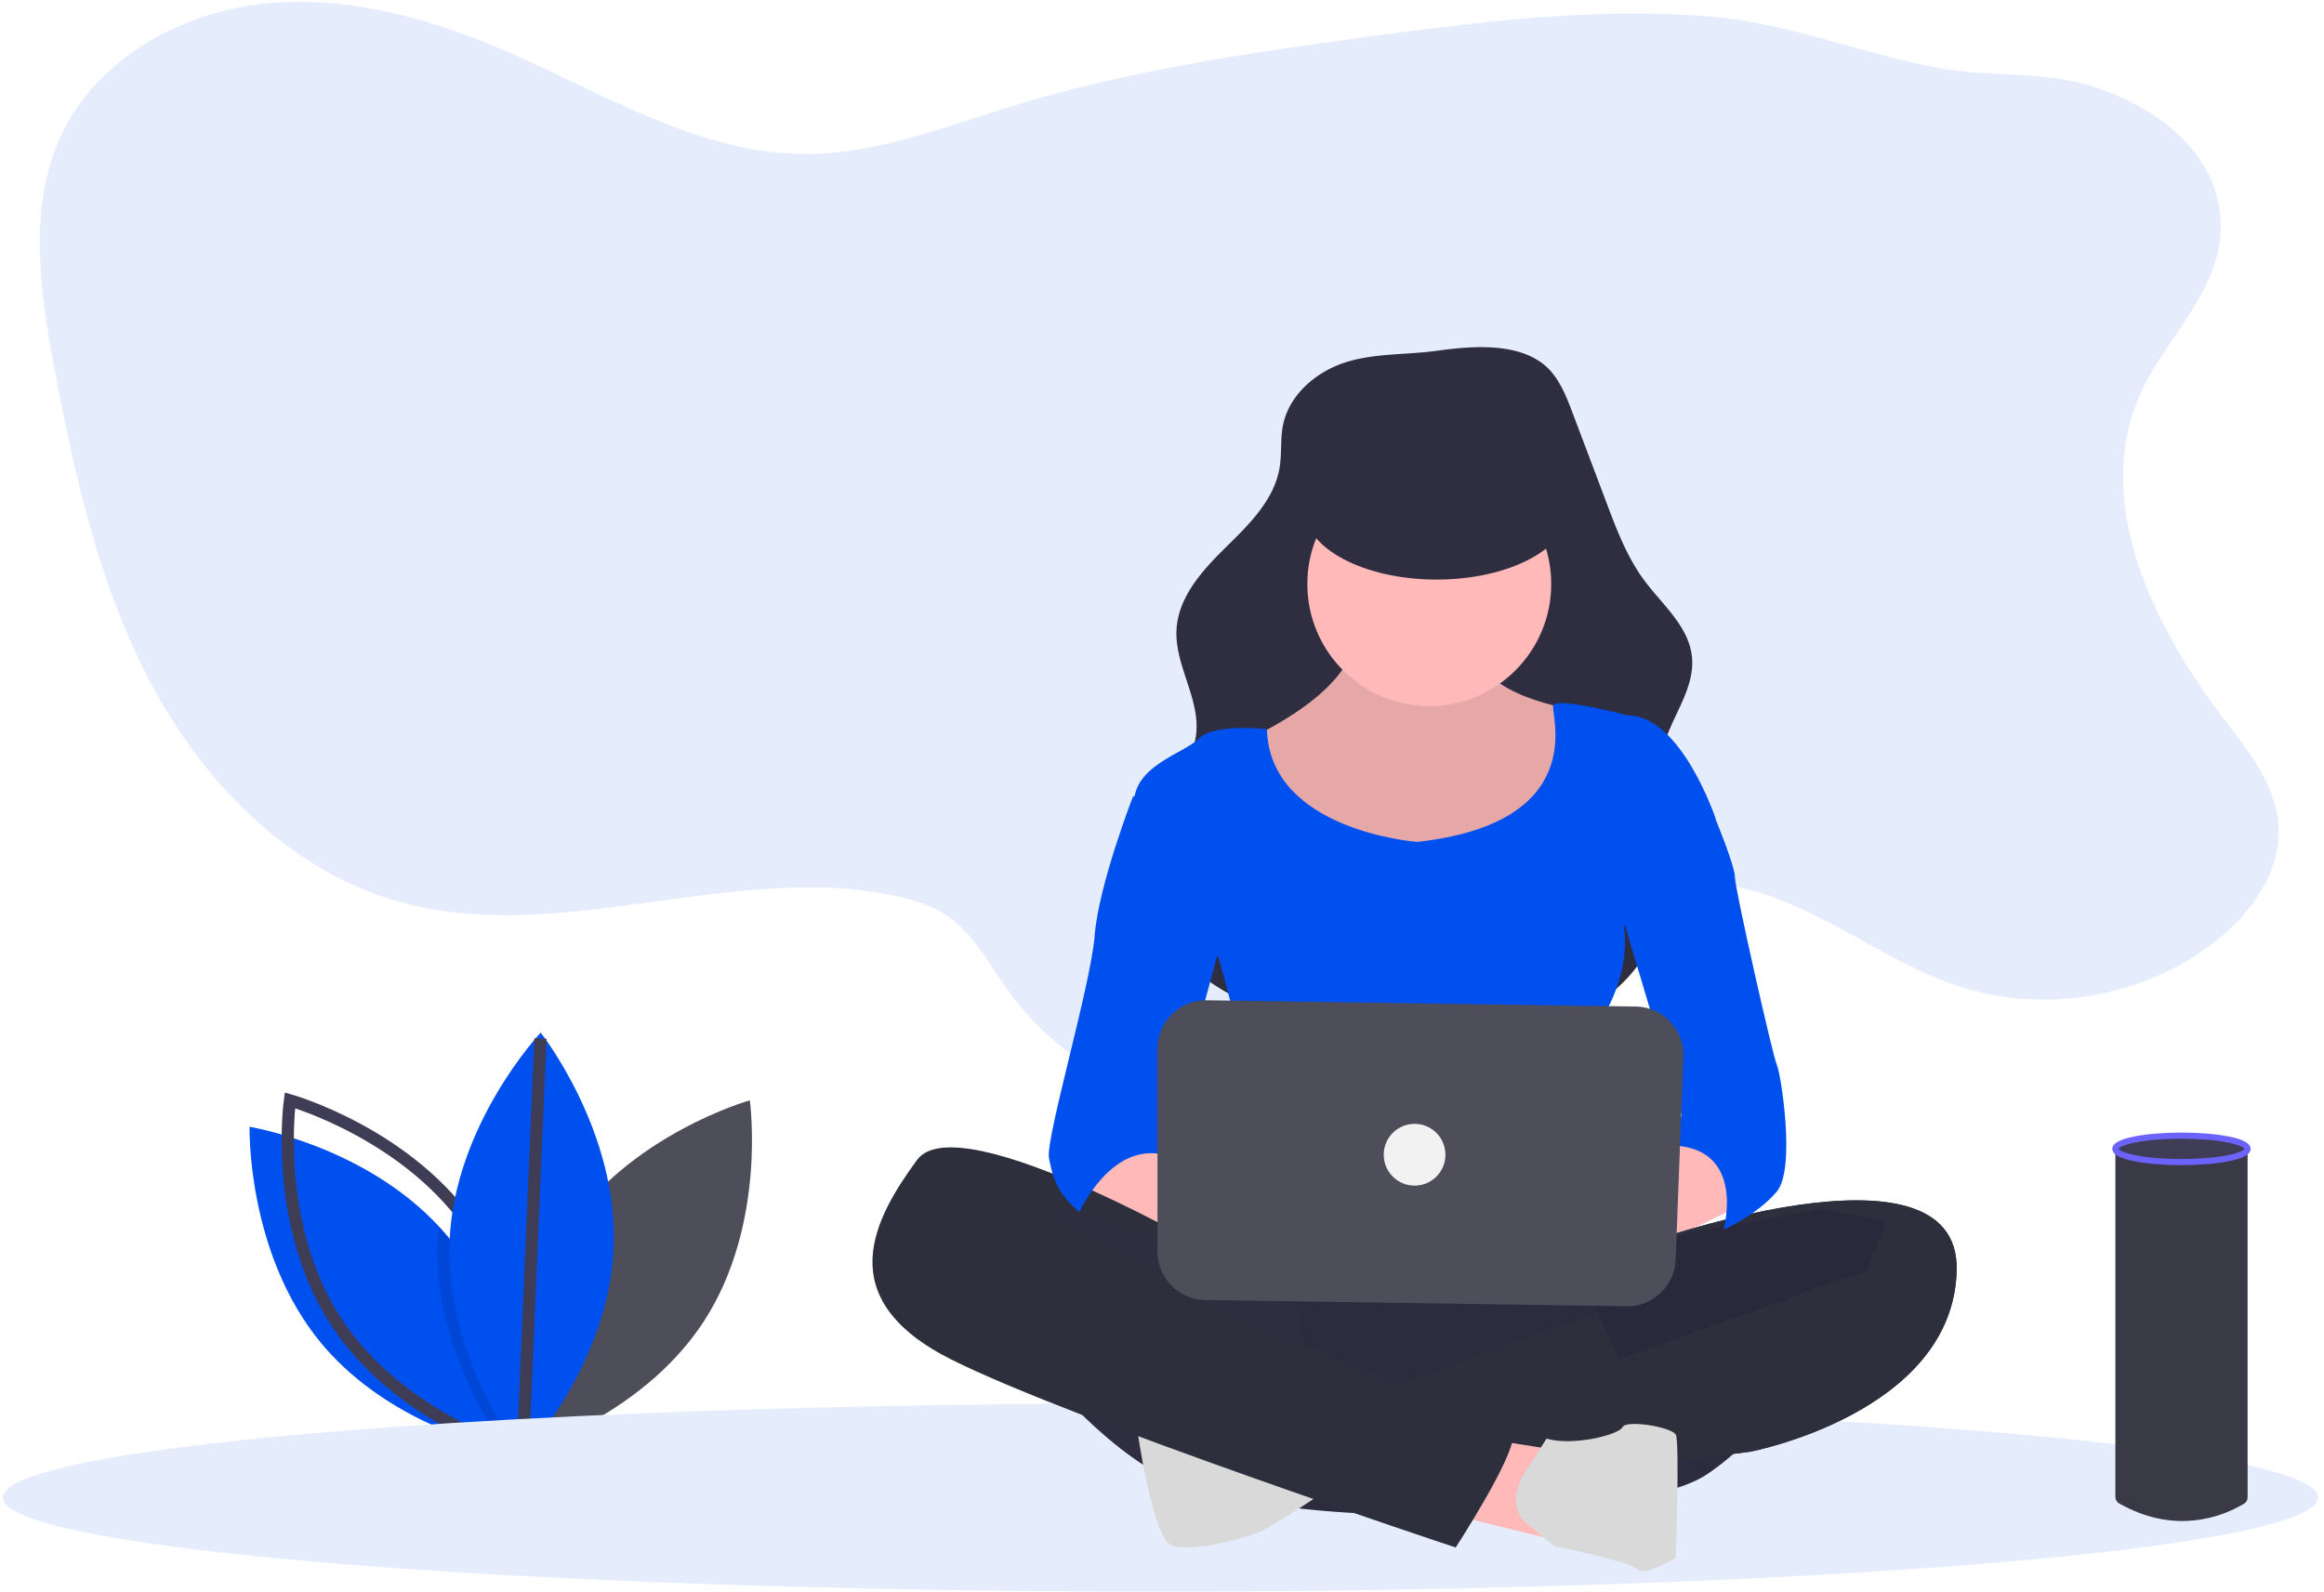 <svg xmlns="http://www.w3.org/2000/svg" width="381" height="261" viewBox="0 0 381 261">
    <g fill="none" fill-rule="evenodd" transform="translate(.446)">
        <path fill="#4D4E5A" d="M92.24 202.006c-10.443 15.986-7.582 36.32-7.582 36.32s19.794-5.587 30.238-21.574c10.444-15.987 7.582-36.32 7.582-36.32s-19.794 5.587-30.238 21.574z"/>
        <path fill="#E5EDFD" d="M350.386 64.707c-7.812 17.676 2.153 38.03 13.883 53.356 3.926 5.14 8.26 10.528 8.805 16.974.656 7.886-4.675 15.134-10.998 19.872-11.534 8.636-27.286 11.306-41.014 6.948-11.862-3.764-21.835-12.267-33.802-15.695-20.01-5.741-41.222 3.776-58.359 15.635-12.13 8.383-25.121 18.598-39.745 16.802-10.29-1.263-19.022-8.5-24.949-17.019-2.862-4.113-5.35-8.723-9.517-11.497-2.477-1.652-5.387-2.526-8.296-3.151-26.57-5.69-54.77 8.194-80.987 1.054-17.71-4.81-31.83-18.842-40.61-34.986-8.78-16.145-12.879-34.373-16.293-52.434C6.08 47.737 4.066 33.878 9.641 22.08 15.54 9.588 29.195 2.015 42.919.596c13.723-1.42 27.486 2.497 40.129 8.022 15.796 6.92 31.28 16.605 48.522 16.637 11.742.024 22.94-4.49 34.166-7.934 18.77-5.753 38.288-8.61 57.738-11.249 18.622-2.526 37.428-4.875 56.162-3.383 13.255 1.054 24.962 6.13 37.824 8.479 8.385 1.531 16.81.4 25.038 2.966 10.133 3.175 20.555 10.532 21.115 22.118.528 11.028-9.085 19.078-13.227 28.455z"/>
        <path fill="#004FEF" d="M84.779 238.325s-.255-.04-.724-.136c-.375-.076-.89-.184-1.519-.334-5.624-1.329-20.575-5.82-30.35-17.63-12.234-14.79-11.719-35.45-11.719-35.45S59.174 187.82 71.5 201.1c.534.57 1.054 1.162 1.56 1.775 10.645 12.867 11.637 30.18 11.716 34.46.01.641.003.99.003.99z"/>
        <path stroke="#3F3D56" stroke-width="2" d="M77.322 202.006c10.444 15.986 7.583 36.32 7.583 36.32s-19.795-5.587-30.238-21.574c-10.444-15.987-7.582-36.32-7.582-36.32s19.794 5.587 30.237 21.574z"/>
        <path fill="#000" fill-rule="nonzero" d="M84.781 237.19c-.276.332-.52.616-.72.848-.444.505-.696.77-.696.77s-.306-.384-.821-1.102c-2.825-3.927-11.914-17.89-11.212-34.02.038-.845.1-1.681.187-2.509a37.605 37.605 0 0 1 1.557 1.764c10.635 12.788 11.627 29.995 11.705 34.249z" opacity=".1"/>
        <path fill="#004FEF" d="M100.158 204.658c-.822 19.184-14.938 34.15-14.938 34.15s-12.783-16.138-11.962-35.322c.822-19.184 14.938-34.15 14.938-34.15s12.784 16.138 11.962 35.322z"/>
        <path stroke="#3F3D56" stroke-width="2" d="M85.263 238.325l2.89-68.024"/>
        <ellipse cx="189.795" cy="245.562" fill="#E5EDFD" rx="189.795" ry="15.438"/>
        <path fill="#2F2E41" fill-rule="nonzero" d="M219.849 59.516c-4.72 1.598-8.997 5.338-9.963 10.24-.448 2.271-.174 4.633-.55 6.918-.875 5.3-5.023 9.347-8.85 13.106-3.825 3.76-7.776 8.128-8.055 13.492-.306 5.874 3.942 11.377 3.207 17.212-.854 6.78-7.995 11.173-9.76 17.774-1.178 4.407.266 9.155 2.642 13.046 4.528 7.416 12.268 12.45 20.51 15.149 8.243 2.699 17.022 3.266 25.692 3.357 10.557.111 22.02-.798 29.951-7.785a24.087 24.087 0 0 0 7.966-15.665c.753-8.094-2.615-16.457-.292-24.245 1.463-4.902 5.13-9.378 4.583-14.465-.535-4.973-4.867-8.498-7.838-12.516-2.774-3.751-4.458-8.181-6.108-12.549l-5.645-14.943c-1.11-2.938-2.328-6.027-4.801-7.956-4.63-3.61-12.075-2.9-17.489-2.155-5.022.69-10.37.349-15.2 1.985z"/>
        <path fill="#FFB9B9" fill-rule="nonzero" d="M221.685 102.992s2.506 8.192-16.29 17.645 1.88 19.536 1.88 19.536l21.929 5.041s22.555-3.15 25.061-6.932c2.507-3.78 6.892-16.385 5.64-18.275a29.425 29.425 0 0 0-3.133-3.781s-15.037-2.521-14.41-9.453c.626-6.932-20.677-3.781-20.677-3.781z"/>
        <path fill="#000" fill-rule="nonzero" d="M221.685 102.992s2.506 8.192-16.29 17.645 1.88 19.536 1.88 19.536l21.929 5.041s22.555-3.15 25.061-6.932c2.507-3.78 6.892-16.385 5.64-18.275a29.425 29.425 0 0 0-3.133-3.781s-15.037-2.521-14.41-9.453c.626-6.932-20.677-3.781-20.677-3.781z" opacity=".1"/>
        <ellipse cx="233.872" cy="95.764" fill="#FFB9B9" fill-rule="nonzero" rx="19.991" ry="20.021"/>
        <path fill="#004FEF" d="M231.894 138.061s-24.183-1.772-24.641-18.489c0 0-8.616-1-11.126 1.515-2.51 2.515-10.668 4.4-10.668 10.687 0 6.287 13.805 25.147 13.805 25.147s7.53 25.147 4.393 29.548c-3.138 4.4-3.765 15.717-3.765 15.717s31.375-2.515 36.394 0c5.02 2.515 25.1 2.515 26.355 0 1.255-2.515-1.255-33.948-1.255-33.948s5.648-7.545 4.393-16.346l15.06-17.603s-5.648-16.974-14.433-16.974c0 0-11.922-3.143-12.236-1.572-.314 1.572 5.961 19.175-22.276 22.318z"/>
        <path fill="#FFB9B9" fill-rule="nonzero" d="M175.343 193.35s5.66 8.88 20.124 10.782c14.463 1.903 16.978-3.17 15.72-4.44-1.257-1.268-16.35-6.976-16.35-6.976l-8.803-6.977-10.69 7.611zM277.982 185.74l-16.312 9.473s-21.33-1.263-13.175 5.053c8.156 6.316 23.213 3.79 23.213 3.79l14.43-6.948-8.156-11.369z"/>
        <path fill="#2F2E41" fill-rule="nonzero" d="M196.605 202.142s-15.045 37.13 3.134 42.795c18.18 5.664 68.33 4.405 79.613-3.147 11.284-7.552 14.418-17.621 12.538-20.768-1.88-3.146-14.418-11.957-23.195-12.586-8.776-.63-72.09-6.294-72.09-6.294z"/>
        <path fill="#000" fill-rule="nonzero" d="M196.605 202.142s-15.045 37.13 3.134 42.795c18.18 5.664 68.33 4.405 79.613-3.147 11.284-7.552 14.418-17.621 12.538-20.768-1.88-3.146-14.418-11.957-23.195-12.586-8.776-.63-72.09-6.294-72.09-6.294z" opacity=".05"/>
        <path fill="#2F2E41" fill-rule="nonzero" d="M267.813 204.371s53.148-19.37 52.52 4.002c-.627 23.372-33.878 29.689-33.878 29.689l-10.038 1.263-55.21 1.895s1.882-10.107-2.51-11.37c0 0 14.43-3.79 15.058-4.422.627-.632 36.388-13.265 38.897-13.897 2.51-.632 10.039-5.685 15.685-5.053 0 0 6.274-5.054 13.175-3.79l-19.449 1.263-14.25.42z"/>
        <path fill="#2D2F3D" d="M267.813 204.371s53.148-19.37 52.52 4.002c-.627 23.372-33.878 29.689-33.878 29.689l-10.038 1.263-55.21 1.895s1.882-10.107-2.51-11.37c0 0 14.43-3.79 15.058-4.422.627-.632 36.388-13.265 38.897-13.897 2.51-.632 10.039-5.685 15.685-5.053 0 0 6.274-5.054 13.175-3.79l-19.449 1.263-14.25.42z"/>
        <path fill="#2F2E41" fill-rule="nonzero" d="M258.198 207.514l6.696 15.373 40.75-14.51 3.134-8.202-10.658-1.892-21.426 3.785-9.293 2.524z"/>
        <path fill="#000" fill-rule="nonzero" d="M258.198 207.514l6.696 15.373 40.75-14.51 3.134-8.202-10.658-1.892-21.426 3.785-9.293 2.524z" opacity=".1"/>
        <path fill="#2F2E41" fill-rule="nonzero" d="M171.692 226.266s11.908 15.087 25.696 18.858c13.789 3.772 21.31-1.257 21.31-1.257l-4.388-17.601-1.88-11.315-8.148-5.657-16.295-7.543-19.429-6.287s-8.148-1.257-8.148 0c0 1.258 7.521 20.116 7.521 20.116l3.76 10.686z"/>
        <path fill="#D9D9D9" d="M185.941 234.081s2.514 18.094 5.655 19.342c3.142 1.248 12.568-1.248 15.081-2.495 2.514-1.248 11.057-7.006 11.057-7.006s-29.908-11.089-31.793-9.84z"/>
        <path fill="#FFB9B9" fill-rule="nonzero" d="M242.944 235.913l11.882 1.893-1.25 14.51-16.573-4.061z"/>
        <path fill="#D9D9D9" d="M250.533 239.943s-5.555 6.676.06 10.455l3.743 3.149s12.477 2.519 13.725 3.779c1.247 1.26 6.238-1.89 6.238-1.89s.624-18.894 0-20.154c-.624-1.26-8.11-2.519-8.734-1.26-.624 1.26-8.11 3.15-12.477 1.89l-2.555 4.031z"/>
        <path fill="#2D2F3D" d="M200.62 206.583s-43.848-25.791-50.739-16.355c-6.89 9.436-14.407 22.646 5.638 32.711 20.045 10.065 82.685 30.824 82.685 30.824s9.396-14.468 9.396-18.243c0 0-33.2-15.097-38.837-16.355-5.637-1.258-28.188-15.727-31.32-16.985-3.132-1.258-7.517-5.033-7.517-5.033l30.694 9.436z"/>
        <path fill="#004FEF" d="M187.761 128.811l-2.497 1.891s-5.62 14.495-6.244 22.688c-.625 8.193-8.118 33.401-7.493 36.552.624 3.151 1.248 5.672 4.995 8.823 0 0 4.995-11.344 13.737-9.453l10.615-39.073-13.113-21.428zM275.857 128.811l5.001 5.652s3.126 7.537 3.126 9.42c0 1.885 6.252 29.517 6.877 30.773.625 1.256 3.126 16.956 0 20.724-3.126 3.768-8.753 6.28-8.753 6.28s3.751-13.188-8.127-13.816l1.25-5.024-11.252-37.68 11.878-16.329z"/>
        <path fill="#4D4E5A" d="M189.313 172.009v33.187c0 4.36 3.484 7.914 7.823 7.978l69.075 1.028c4.312.065 7.887-3.341 8.052-7.671l1.27-33.191a8 8 0 0 0-2.173-5.798 7.923 7.923 0 0 0-5.646-2.487l-70.345-1.025a7.92 7.92 0 0 0-5.69 2.296 7.998 7.998 0 0 0-2.366 5.683z"/>
        <ellipse cx="235.076" cy="83.462" fill="#2F2E41" fill-rule="nonzero" rx="21.677" ry="11.579"/>
        <ellipse cx="231.463" cy="189.358" fill="#F2F2F2" fill-rule="nonzero" rx="5.058" ry="5.066"/>
        <path fill="#3A3A47" d="M368.029 188.152v57.281c0 .985-.535 1.125-1.404 1.602-2.932 1.611-10.158 4.48-18.835-.061-.89-.466-1.439-.624-1.439-1.622V188.52s11.024 4.404 21.678-.367z"/>
        <ellipse cx="357.19" cy="188.393" fill="#3F3D56" fill-rule="nonzero" stroke="#6C63FF" rx="10.839" ry="2.171"/>
    </g>
</svg>
